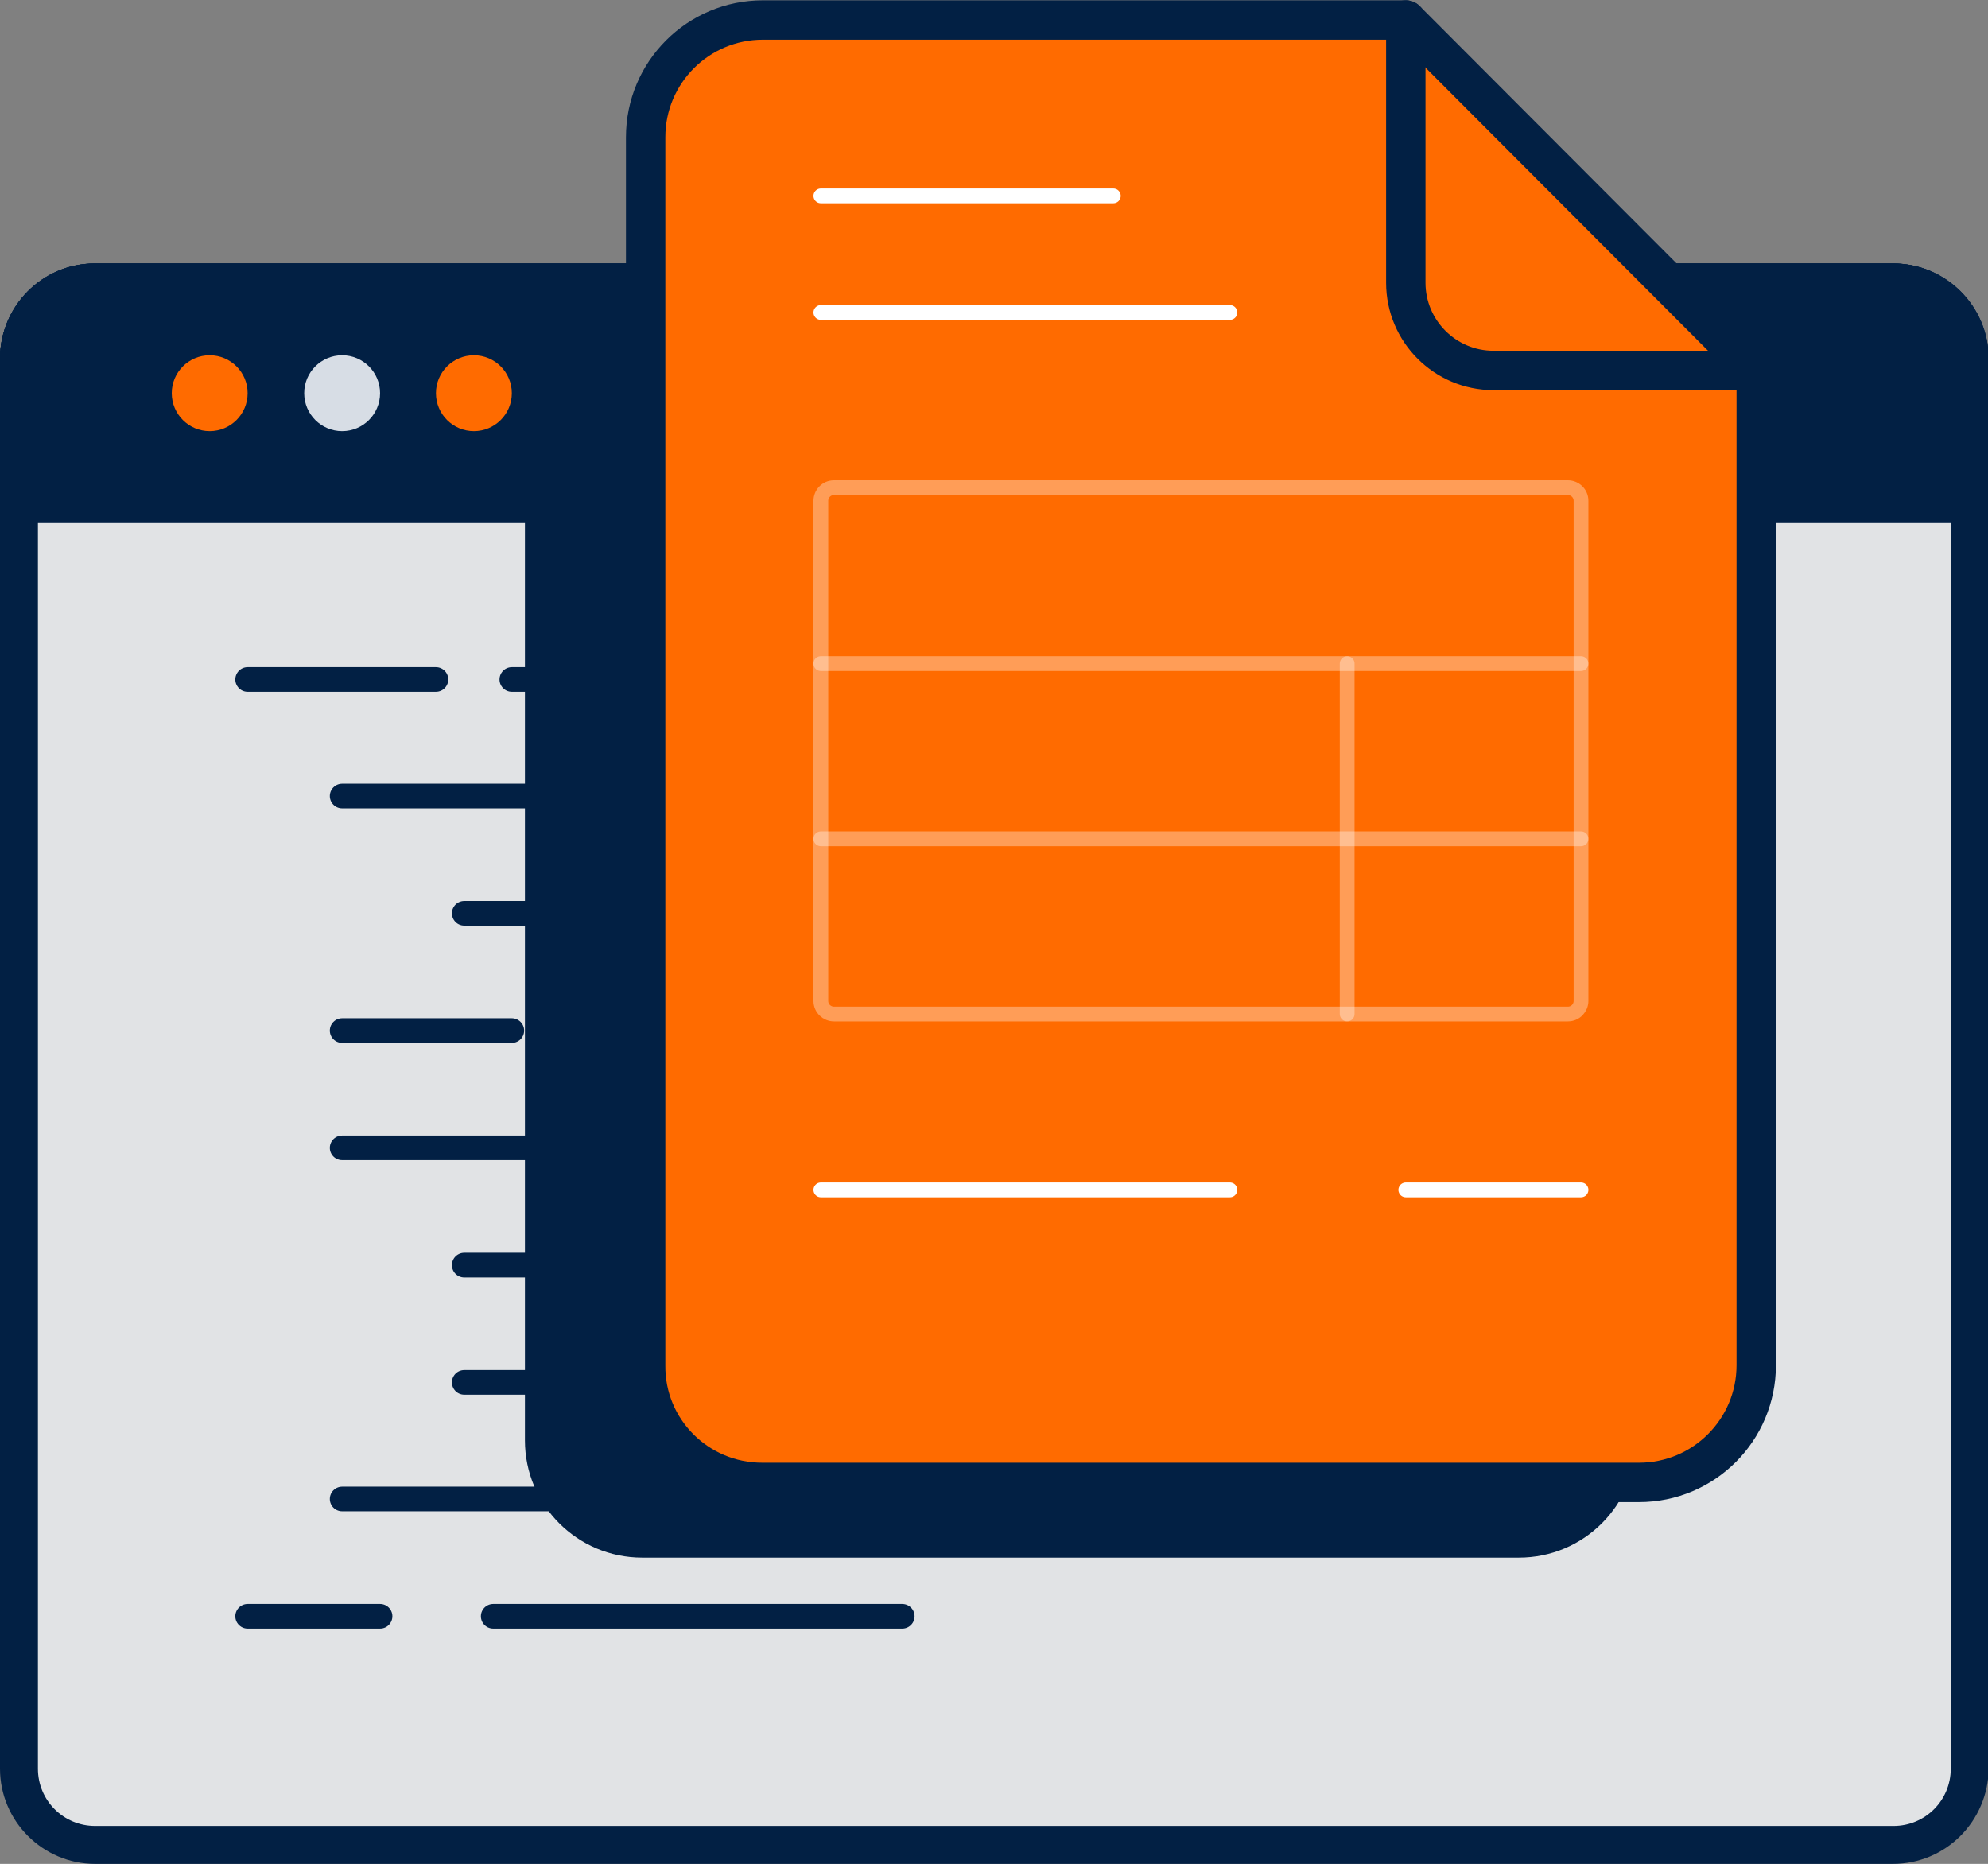 <?xml version="1.0" encoding="utf-8"?>
<!-- Generator: Adobe Illustrator 26.0.2, SVG Export Plug-In . SVG Version: 6.00 Build 0)  -->
<svg version="1.1" id="Capa_1" xmlns="http://www.w3.org/2000/svg" xmlns:xlink="http://www.w3.org/1999/xlink" x="0px" y="0px"
	 viewBox="0 0 288.2 270.2" style="enable-background:new 0 0 288.2 270.2;" xml:space="preserve">
<rect x="0" y="0" width="288.2" height="270.2" fill="#808080" stroke="none"/>
<style type="text/css">
	.st0{fill:#E1E3E5;}
	.st1{fill:#022044;}
	.st2{fill:#FF6B00;}
	.st3{fill:#D7DDE5;}
	.st4{fill:none;stroke:#FF6B00;stroke-width:5.51;stroke-linecap:round;stroke-linejoin:round;}
	.st5{fill:none;stroke:#022044;stroke-width:3.57;stroke-linecap:round;stroke-miterlimit:10;}
	.st6{fill:none;stroke:#022044;stroke-width:5.71;stroke-linecap:round;stroke-linejoin:round;}
	
		.st7{opacity:0.34;fill:none;stroke:#FFFFFF;stroke-width:2.14;stroke-linecap:round;stroke-linejoin:round;enable-background:new    ;}
	.st8{fill:none;stroke:#FFFFFF;stroke-width:2.14;stroke-linecap:round;stroke-linejoin:round;}
</style>
<path class="st0" d="M13.8,40.9h260.6c6.1,0,11,4.9,11,11v204.4c0,6.1-4.9,11-11,11H13.8c-6.1,0-11-4.9-11-11V52
	C2.8,45.9,7.7,40.9,13.8,40.9z"/>
<path class="st1" d="M285.4,70.5H2.8c-1.5,0-2.8-1.2-2.8-2.8V52c0-7.6,6.2-13.8,13.8-13.8h260.7c7.6,0,13.8,6.2,13.8,13.8v15.8
	C288.2,69.3,287,70.5,285.4,70.5C285.5,70.5,285.5,70.5,285.4,70.5z M5.5,65h277.2V52c0-4.6-3.7-8.3-8.3-8.3H13.8
	c-4.6,0-8.3,3.7-8.3,8.3L5.5,65z"/>
<path class="st1" d="M13.8,40.9h260.7c6.1,0,11,4.9,11,11v21H2.8v-21C2.8,45.9,7.7,40.9,13.8,40.9C13.8,40.9,13.8,40.9,13.8,40.9z"
	/>
<path class="st1" d="M285.4,75.8H2.8C1.2,75.8,0,74.5,0,73c0,0,0,0,0,0V52c0-7.6,6.1-13.8,13.7-13.8c0,0,0,0,0,0h260.7
	c7.6,0,13.8,6.2,13.8,13.8v21C288.3,74.5,287,75.7,285.4,75.8C285.5,75.8,285.5,75.8,285.4,75.8z M5.5,70.3h277.2V52
	c0-4.6-3.7-8.3-8.3-8.3H13.8c-4.6,0-8.3,3.7-8.3,8.3L5.5,70.3z"/>
<path class="st1" d="M285.4,75.8H2.8C1.2,75.8,0,74.5,0,73c0,0,0,0,0,0V52c0-7.6,6.1-13.8,13.7-13.8c0,0,0,0,0,0h260.7
	c7.6,0,13.8,6.2,13.8,13.8v21C288.3,74.5,287,75.7,285.4,75.8C285.5,75.8,285.5,75.8,285.4,75.8z M5.5,70.3h277.2V52
	c0-4.6-3.7-8.3-8.3-8.3H13.8c-4.6,0-8.3,3.7-8.3,8.3L5.5,70.3z"/>
<path class="st1" d="M274.4,270.2H13.8C6.2,270.2,0,264,0,256.4V52c0-7.6,6.2-13.8,13.8-13.8h260.7c7.6,0,13.8,6.2,13.8,13.8v204.4
	C288.2,264,282.1,270.2,274.4,270.2z M13.8,43.7c-4.6,0-8.3,3.7-8.3,8.3v204.4c0,4.6,3.7,8.3,8.3,8.3h260.7c4.6,0,8.3-3.7,8.3-8.3
	V52c0-4.6-3.7-8.3-8.3-8.3H13.8z"/>
<circle class="st2" cx="30.4" cy="57" r="5.5"/>
<circle class="st3" cx="49.6" cy="57" r="5.5"/>
<circle class="st2" cx="68.7" cy="57" r="5.5"/>
<line class="st4" x1="165.2" y1="98.5" x2="183" y2="98.5"/>
<line class="st5" x1="74.2" y1="98.5" x2="151.9" y2="98.5"/>
<line class="st5" x1="35.9" y1="98.5" x2="63.2" y2="98.5"/>
<line class="st5" x1="71.5" y1="234.3" x2="130.8" y2="234.3"/>
<line class="st5" x1="35.9" y1="234.3" x2="55.1" y2="234.3"/>
<line class="st4" x1="152" y1="115.4" x2="163" y2="115.4"/>
<line class="st5" x1="101.1" y1="115.4" x2="138.7" y2="115.4"/>
<line class="st5" x1="49.6" y1="115.4" x2="87.8" y2="115.4"/>
<line class="st5" x1="108.8" y1="132.4" x2="141.6" y2="132.4"/>
<line class="st5" x1="67.3" y1="132.4" x2="98.3" y2="132.4"/>
<line class="st5" x1="113.2" y1="149.4" x2="120" y2="149.4"/>
<line class="st5" x1="85.8" y1="149.4" x2="101.1" y2="149.4"/>
<line class="st5" x1="49.6" y1="149.4" x2="74.2" y2="149.4"/>
<line class="st5" x1="102.5" y1="166.4" x2="146.5" y2="166.4"/>
<line class="st5" x1="49.6" y1="166.4" x2="89" y2="166.4"/>
<line class="st4" x1="153.4" y1="183.4" x2="177.3" y2="183.4"/>
<line class="st5" x1="102.5" y1="183.4" x2="140.8" y2="183.4"/>
<line class="st5" x1="67.3" y1="183.4" x2="89" y2="183.4"/>
<line class="st5" x1="119.9" y1="200.4" x2="140.8" y2="200.4"/>
<line class="st5" x1="67.3" y1="200.4" x2="105.6" y2="200.4"/>
<line class="st4" x1="174.1" y1="217.3" x2="197.9" y2="217.3"/>
<line class="st5" x1="101.1" y1="217.3" x2="161.2" y2="217.3"/>
<line class="st5" x1="49.6" y1="217.3" x2="87.8" y2="217.3"/>
<path class="st1" d="M76.1,40.9v167.9c0,9.4,7.6,17,17,17l0,0h127.1c9.4,0,17-7.6,17-17V64.7l-23.8-23.8H76.1z"/>
<path class="st2" d="M110.5,214.9h127.1c9.4,0,17-7.6,17-17V53.8L203.8,2.9h-93.2c-9.4,0-17,7.6-17,17v178
	C93.5,207.3,101.1,214.9,110.5,214.9L110.5,214.9z"/>
<path class="st6" d="M203.8,2.9V41c0,7,5.7,12.7,12.7,12.7c0,0,0,0,0,0h38.1"/>
<path class="st6" d="M110.5,214.9h127.1c9.4,0,17-7.6,17-17V53.8L203.8,2.9h-93.2c-9.4,0-17,7.6-17,17v178
	C93.5,207.3,101.1,214.9,110.5,214.9L110.5,214.9z"/>
<path class="st7" d="M120.9,70.7h106.4c1,0,1.9,0.8,1.9,1.9v72.5c0,1-0.8,1.9-1.9,1.9H120.9c-1,0-1.9-0.8-1.9-1.9V72.6
	C119,71.6,119.8,70.7,120.9,70.7z"/>
<line class="st7" x1="229.2" y1="121.6" x2="119" y2="121.6"/>
<line class="st7" x1="229.2" y1="96.2" x2="119" y2="96.2"/>
<line class="st7" x1="195.3" y1="96.2" x2="195.3" y2="147"/>
<line class="st8" x1="203.8" y1="172.5" x2="229.2" y2="172.5"/>
<line class="st8" x1="119" y1="172.5" x2="178.3" y2="172.5"/>
<line class="st8" x1="119" y1="45.3" x2="178.3" y2="45.3"/>
<line class="st8" x1="119" y1="28.4" x2="161.4" y2="28.4"/>
</svg>
